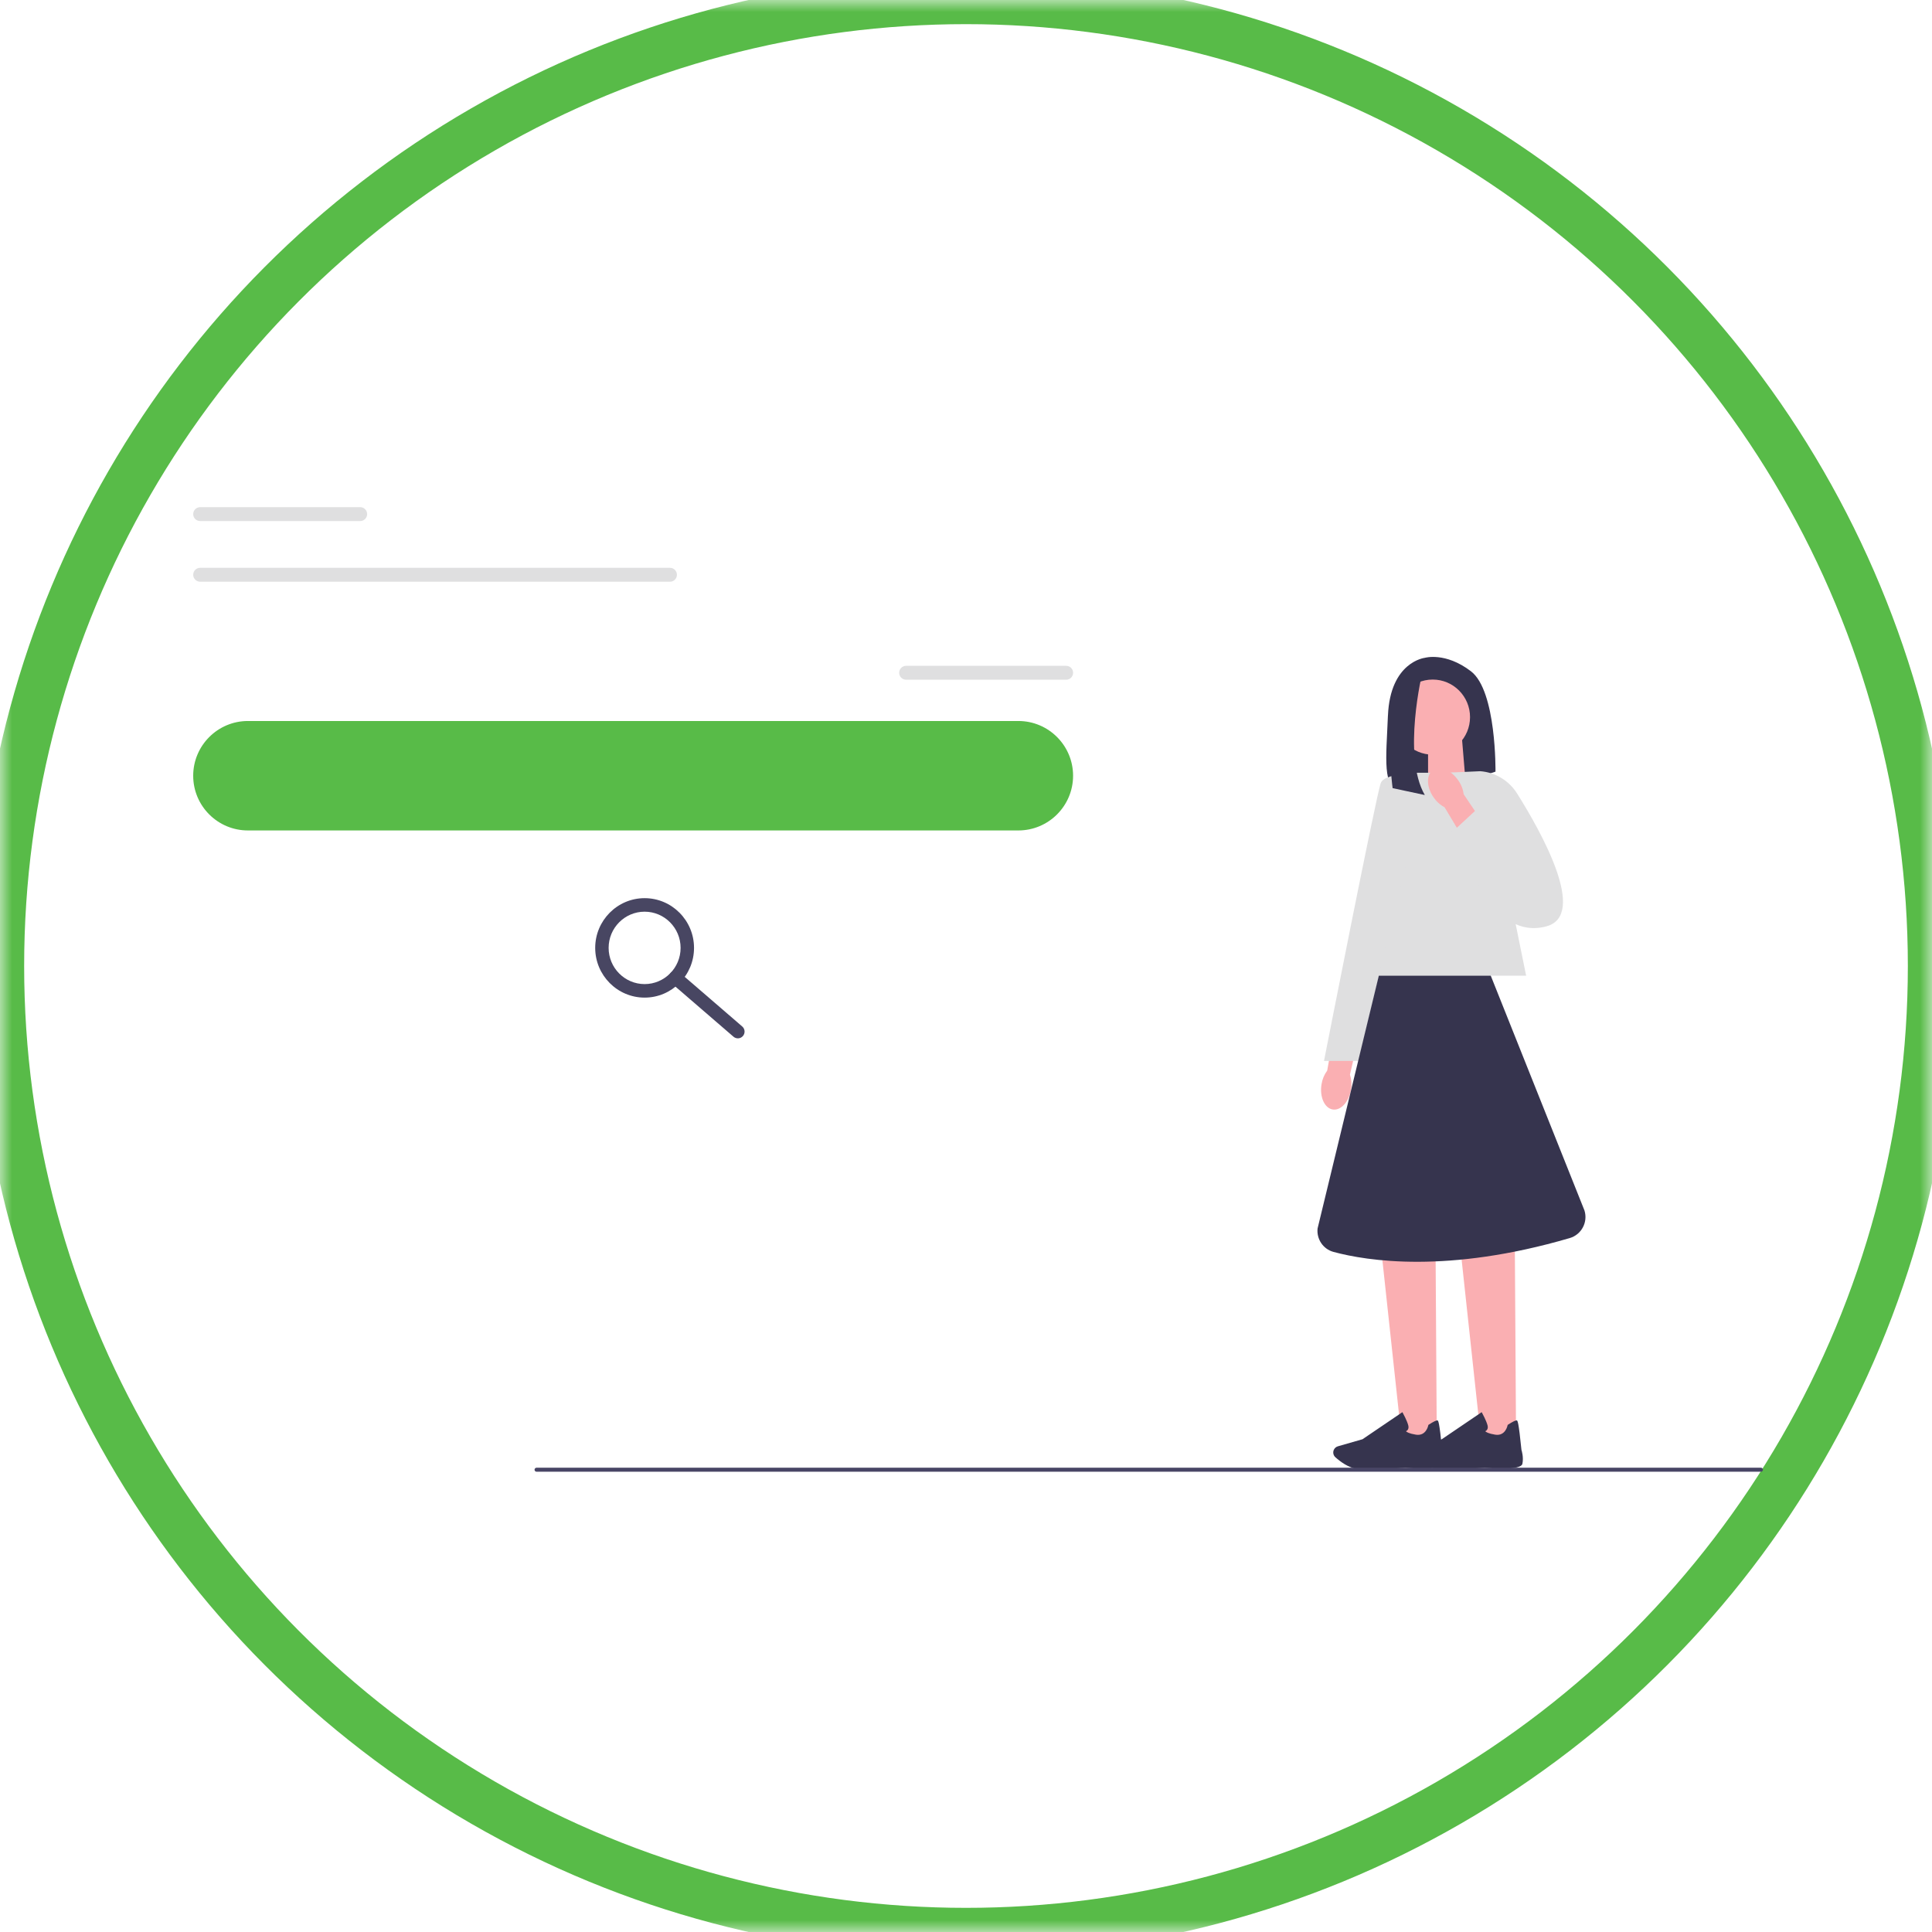 <?xml version="1.0" encoding="UTF-8"?> <svg xmlns="http://www.w3.org/2000/svg" xmlns:xlink="http://www.w3.org/1999/xlink" width="80" height="80" viewBox="0 0 80 80"><defs><ellipse id="ellipse-1" cx="40" cy="40" rx="40" ry="40"></ellipse><mask id="mask-2" x="0" y="0" maskContentUnits="userSpaceOnUse" maskUnits="userSpaceOnUse"><rect width="80" height="80" x="0" y="0" fill="black"></rect><use fill="white" xlink:href="#ellipse-1"></use></mask><rect id="rect-3" width="65" height="39.942" x="8" y="21"></rect><mask id="mask-4" maskContentUnits="userSpaceOnUse" maskUnits="userSpaceOnUse"><rect width="80" height="80" x="0" y="0" fill="black"></rect><use fill="white" xlink:href="#rect-3"></use></mask></defs><use fill-opacity="0" stroke="rgb(88,187,72)" stroke-linecap="butt" stroke-linejoin="miter" stroke-width="2" mask="url(#mask-2)" xlink:href="#ellipse-1"></use><g><use fill="none" xlink:href="#rect-3"></use><g mask="url(#mask-4)"><path fill="rgb(54,52,78)" fill-rule="evenodd" d="M57.471 29.63c-.077 1.857-.234 2.892.517 3.28.268.138.584.151.871.056l3.066-1.014s.046-3.343-1.015-4.155c-1.062-.813-1.915-.557-1.915-.557l0 7e-7c-.002 0-1.431.164-1.523 2.391z"></path><path fill="rgb(250,175,178)" fill-rule="evenodd" d="M60.685 32.361l-1.552.513v-2.247h1.408l.144 1.734z"></path><path fill="rgb(250,175,178)" fill-rule="evenodd" d="M55.941 45.116c-.084.515-.425.884-.762.824-.337-.059-.542-.525-.458-1.04.031-.206.112-.401.236-.569l.385-2.176 1.047.22-.49 2.122c.064.201.079.413.042.618 0 0 0 0 0 0h-0z"></path><path fill="rgb(250,175,178)" fill-rule="evenodd" d="M59.494 59.587h-1.453l-.843-7.811h2.246l.05 7.811z"></path><path fill="rgb(54,52,78)" fill-rule="evenodd" d="M56.625 60.843c-.153 0-.289-.004-.391-.013-.386-.036-.754-.322-.94-.49-.083-.075-.11-.195-.066-.299.031-.074.093-.13.17-.152l1.02-.293 1.652-1.121.018.033c.007.012.169.306.223.505.021.076.015.139-.016.187-.022.034-.052.053-.077.065.03.032.124.095.412.142.422.067.51-.372.513-.39l.003-.015.013-.008c.201-.13.324-.189.367-.176.027.008.071.021.191 1.218.012.037.096.313.039.576-.062.286-1.306.188-1.554.165-.007.001-.938.067-1.576.067l7e-7 7e-7z"></path><path fill="rgb(250,175,178)" fill-rule="evenodd" d="M62.777 59.587h-1.453l-.843-7.811h2.246l.05 7.811z"></path><path fill="rgb(54,52,78)" fill-rule="evenodd" d="M59.908 60.843c-.153 0-.289-.004-.391-.013-.386-.036-.754-.322-.94-.49-.083-.075-.11-.195-.066-.299v-0c.031-.074.093-.13.17-.152l1.02-.293 1.652-1.121.018.033c.007.012.169.306.223.505.021.076.015.139-.016.187-.022.034-.052.053-.077.065.03.032.124.095.412.142.422.067.51-.372.513-.39l.003-.015.013-.008c.201-.13.324-.189.367-.176.027.008.071.021.191 1.218.012.037.096.313.039.576-.062.286-1.306.188-1.554.165-.007.001-.938.067-1.576.067l7e-7 7e-7z"></path><path fill="rgb(223,223,224)" fill-rule="evenodd" d="M63.195 40.401h-7.062l2.538-8.404h2.815l1.708 8.404z"></path><path fill="rgb(223,223,224)" fill-rule="evenodd" d="M54.824 43.931s2.169-11.05 2.353-11.514c.185-.464 1.937-.418 1.938-.418l-2.861 11.932H54.824z"></path><ellipse cx="59.325" cy="29.694" fill="rgb(250,175,178)" rx="1.546" ry="1.555"></ellipse><path fill="rgb(54,52,78)" fill-rule="evenodd" d="M57.665 32.635l1.333.285c-.946-1.625-.096-5.099-.095-5.1l-.715.32c-1.038.692-.522 4.496-.522 4.496z"></path><path fill="rgb(54,52,78)" fill-rule="evenodd" d="M61.728 40.401h-4.634l-2.536 10.468c-.047.442.232.855.659.97 1.391.375 4.729.906 9.782-.573.486-.142.762-.658.61-1.144l-3.88-9.721h-0z"></path><g><path fill="rgb(223,223,224)" fill-rule="evenodd" d="M61.295 31.934l-1.441.064.858 3.544s1.086 3.43 3.328 2.814c1.701-.468-.204-3.882-1.222-5.501-.335-.532-.899-.874-1.523-.921z"></path><path fill="rgb(250,175,178)" fill-rule="evenodd" d="M59.359 33.014c-.296-.428-.307-.932-.024-1.126.283-.193.752-.003 1.048.425.121.169.198.366.224.574l1.231 1.831-.903.575-1.118-1.866c-.185-.099-.342-.241-.458-.414 0 0 0-0 0 0l0-0h7e-7z"></path><path fill="rgb(223,223,224)" fill-rule="evenodd" d="M60.088 34.495l1.017-.942 2.011 1.884-1.87 1.286-1.158-2.228z"></path></g><path fill="rgb(88,187,72)" fill-rule="evenodd" d="M10.266 29.855h31.902c1.251 0 2.266 1.016 2.266 2.266 0 1.251-1.016 2.266-2.266 2.266H10.266C9.016 34.388 8 33.373 8 32.122 8 30.871 9.016 29.855 10.266 29.855z"></path><g><path fill="rgb(72,70,98)" fill-rule="evenodd" d="M24.646 39.25c0 1.135.918 2.059 2.046 2.059 1.128 0 2.046-.924 2.046-2.059 0-1.135-.918-2.059-2.046-2.059-1.128 0-2.046.924-2.046 2.059zm.556 0c0-.827.668-1.499 1.49-1.499.822 0 1.49.673 1.49 1.499s-.668 1.499-1.49 1.499c-.822 0-1.49-.673-1.49-1.499z"></path><path fill="rgb(72,70,98)" fill-rule="evenodd" d="M30.553 42.995c-.064 0-.128-.022-.181-.067l-2.587-2.232c-.117-.101-.13-.277-.03-.394.1-.117.276-.131.392-.03l2.587 2.232c.117.101.13.277.03.394-.055.065-.133.098-.211.098z"></path></g><path fill="rgb(72,69,101)" fill-rule="evenodd" d="M22.134 60.858c0 .046.037.083.083.083h50.701c.046 0 .083-.037.083-.083 0-.046-.037-.083-.083-.083H22.217c-.046 0-.083.037-.083.083z"></path><path fill="rgb(223,223,224)" fill-rule="evenodd" d="M37.521 27.57h6.626c.159 0 .288.129.288.288s-.129.288-.288.288h-6.626c-.159 0-.288-.129-.288-.288s.129-.288.288-.288z"></path><path fill="rgb(223,223,224)" fill-rule="evenodd" d="M8.288 21h6.626c.159 0 .288.129.288.288s-.129.288-.288.288H8.288C8.129 21.576 8 21.447 8 21.288S8.129 21 8.288 21z"></path><path fill="rgb(223,223,224)" fill-rule="evenodd" d="M8.288 23.512h19.454c.159 0 .288.129.288.288s-.129.288-.288.288H8.288C8.129 24.087 8 23.958 8 23.799s.129-.288.288-.288z"></path></g></g></svg> 